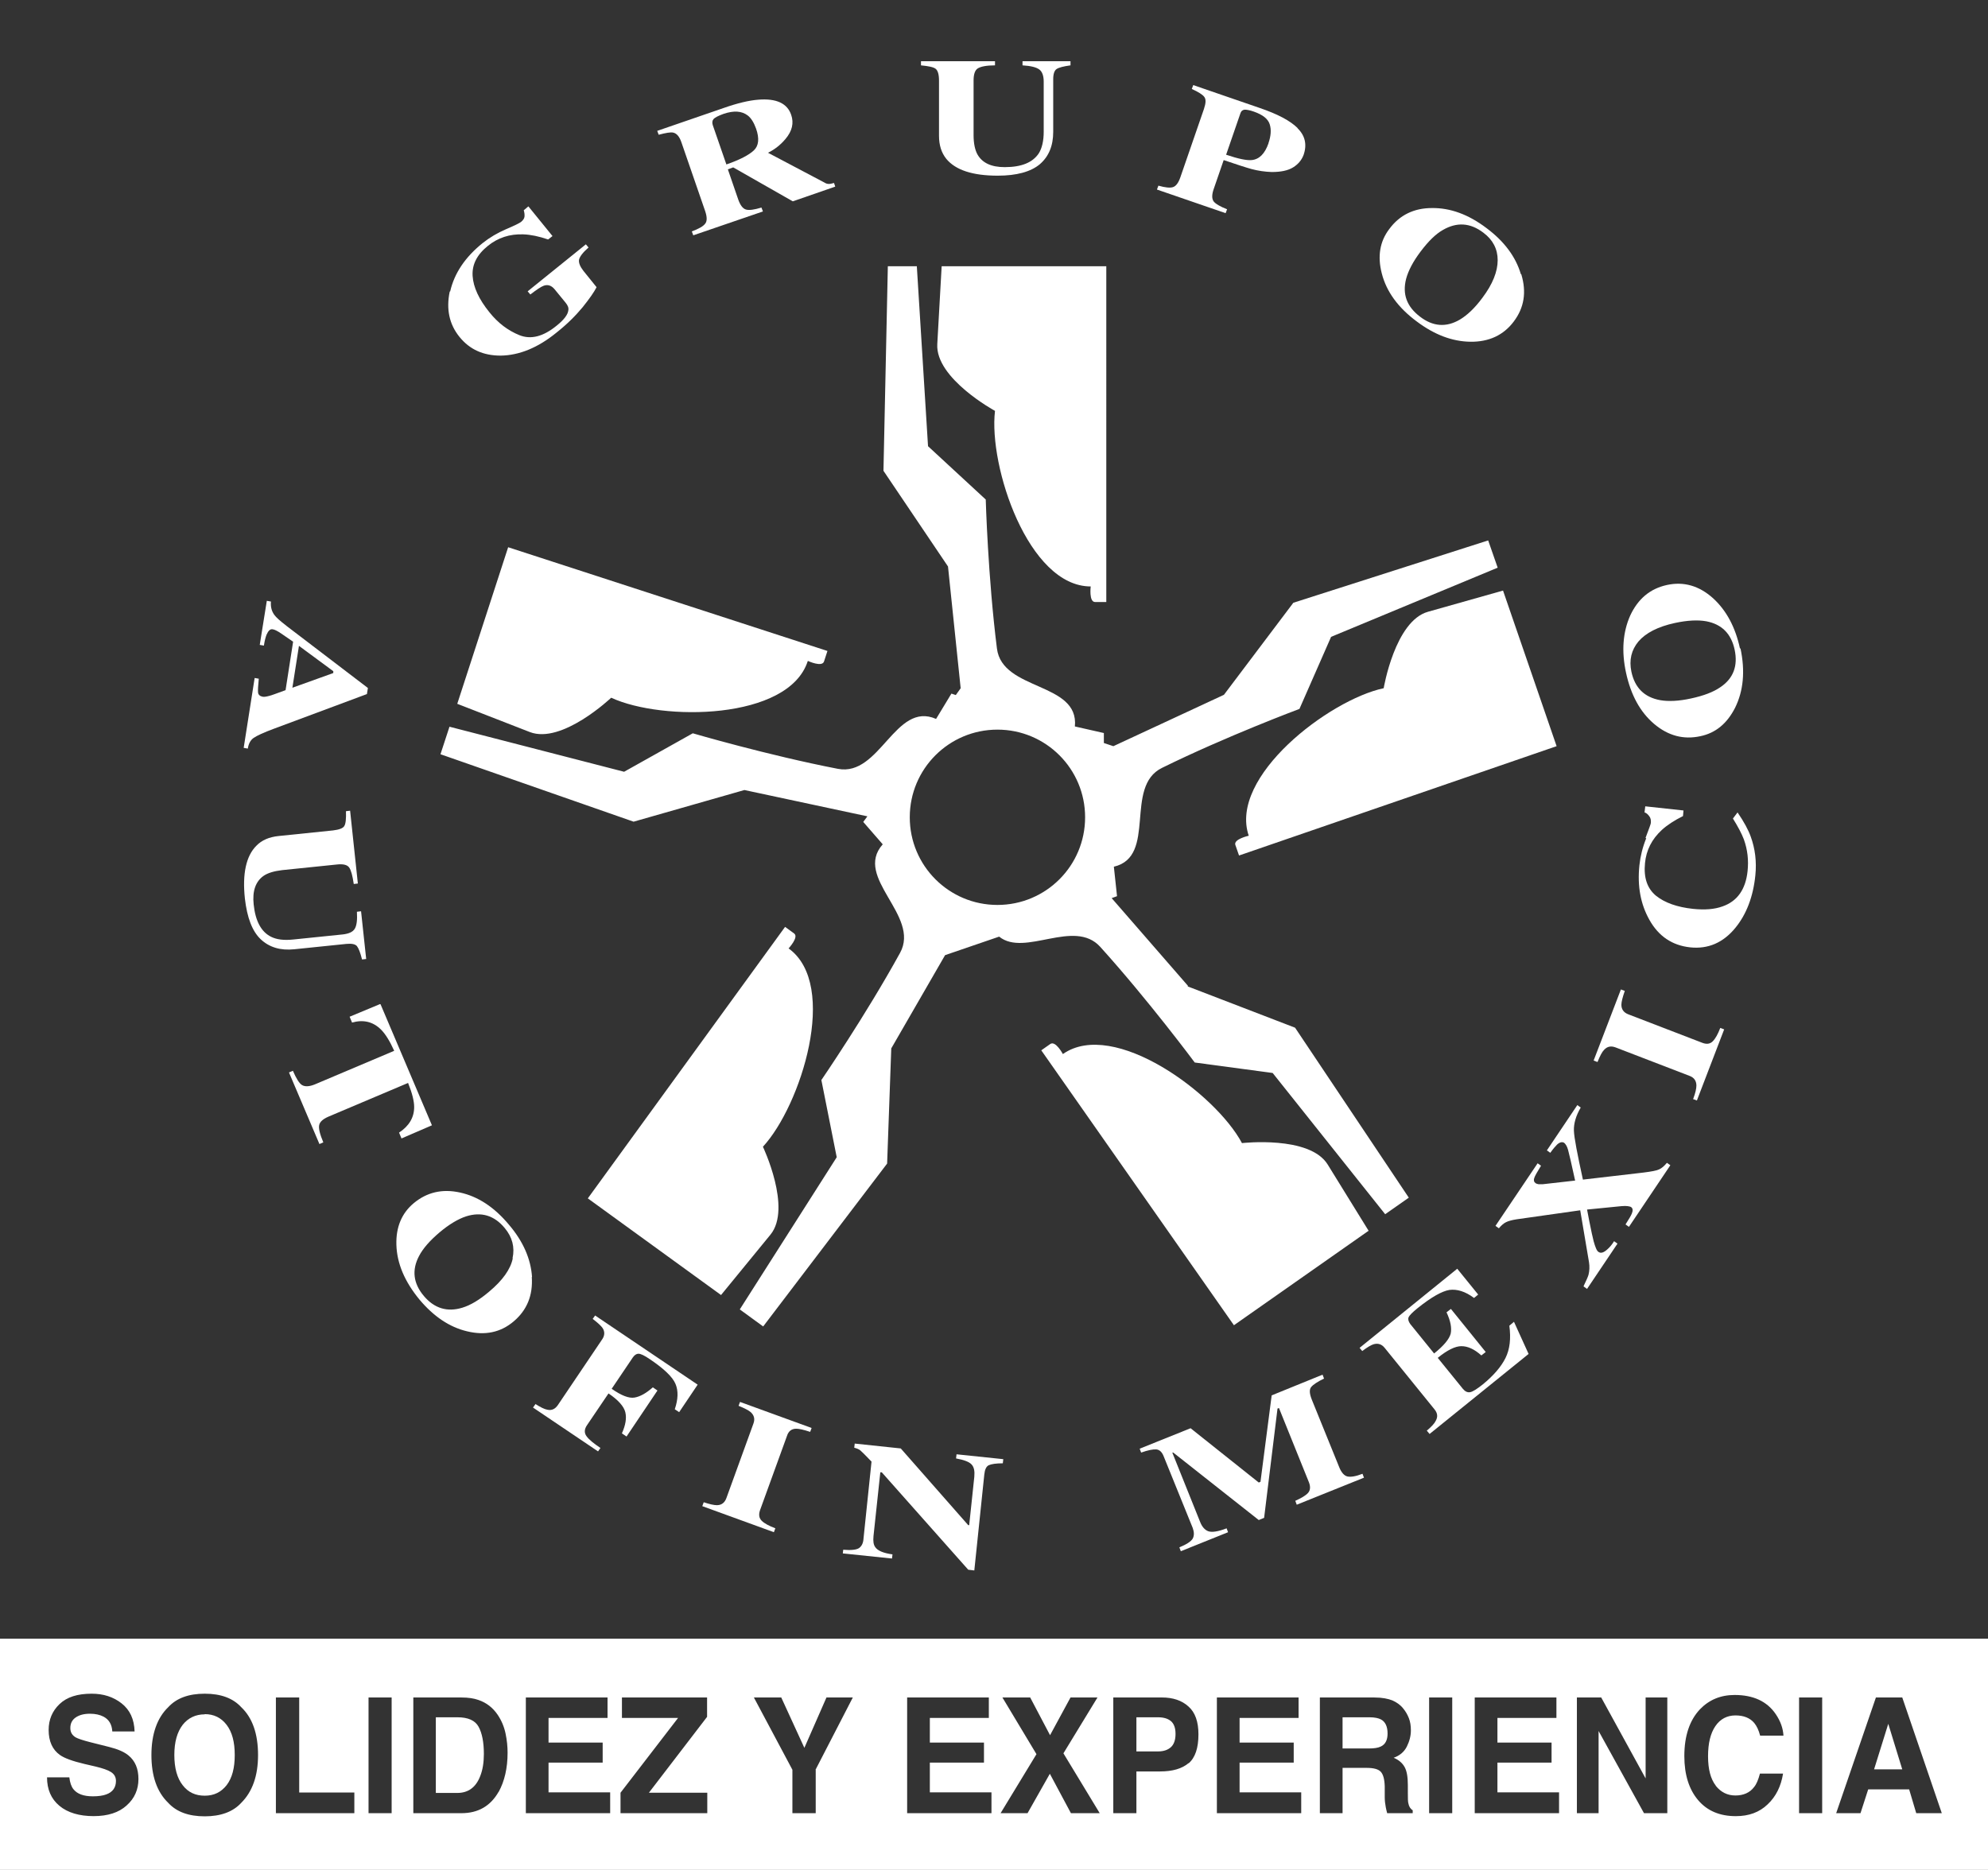 <?xml version="1.0" encoding="utf-8"?>
<!-- Generator: Adobe Illustrator 25.4.1, SVG Export Plug-In . SVG Version: 6.00 Build 0)  -->
<svg version="1.1" id="Layer_1" xmlns="http://www.w3.org/2000/svg" xmlns:xlink="http://www.w3.org/1999/xlink" x="0px" y="0px"
	 viewBox="0 0 425.197 400" enable-background="new 0 0 425.197 400" xml:space="preserve">
<rect x="0" y="0" width="425.197" height="400" fill="#333333" stroke="none"/>
<g>
	<g>
		<path fill="#FFFFFF" d="M97.812,367.357h-4.596v16.185h4.596c2.342,0,3.988-1.216,4.899-3.607c0.521-1.307,0.78-2.884,0.78-4.733
			c0-2.525-0.39-4.462-1.127-5.815c-0.737-1.353-2.255-2.029-4.509-2.029L97.812,367.357z"/>
		<path fill="#FFFFFF" d="M0,350.542v49.77h425.197v-49.77H0z M27.055,386.247c-1.647,1.487-3.988,2.254-7.023,2.254
			s-5.55-0.721-7.328-2.21c-1.778-1.487-2.645-3.517-2.645-6.086h4.77c0.129,1.126,0.434,1.983,0.867,2.525
			c0.824,1.038,2.21,1.534,4.162,1.534c1.17,0,2.125-0.134,2.861-0.405c1.388-0.496,2.081-1.487,2.081-2.884
			c0-0.811-0.347-1.443-1.041-1.893c-0.693-0.45-1.778-0.811-3.251-1.172l-2.515-0.586c-2.471-0.586-4.206-1.216-5.16-1.893
			c-1.604-1.126-2.428-2.931-2.428-5.365c0-2.21,0.78-4.057,2.342-5.546c1.562-1.487,3.814-2.21,6.851-2.21
			c2.515,0,4.639,0.676,6.417,2.074s2.687,3.38,2.774,5.996h-4.77c-0.087-1.487-0.693-2.525-1.865-3.155
			c-0.78-0.405-1.733-0.63-2.905-0.63c-1.301,0-2.297,0.271-3.079,0.811c-0.78,0.542-1.127,1.307-1.127,2.254
			c0,0.901,0.39,1.534,1.127,1.983c0.477,0.271,1.517,0.63,3.121,1.038l4.12,1.038c1.778,0.452,3.166,1.038,4.075,1.802
			c1.43,1.172,2.125,2.84,2.125,5.048s-0.824,4.147-2.515,5.634L27.055,386.247z M51.594,385.661
			c-1.778,1.939-4.423,2.884-7.805,2.884c-3.425,0-6.027-0.947-7.805-2.884c-2.428-2.345-3.598-5.771-3.598-10.233
			s1.214-7.935,3.598-10.233c1.778-1.939,4.378-2.884,7.805-2.884s6.027,0.947,7.805,2.884c2.384,2.254,3.598,5.681,3.598,10.233
			C55.194,379.89,53.98,383.273,51.594,385.661z M75.788,387.871H59.009v-24.75h4.986v20.332h11.793v4.462V387.871z M83.765,387.871
			h-4.942v-24.75h4.942V387.871z M106.657,383.273c-1.733,3.065-4.378,4.599-7.978,4.599H88.403v-24.75h10.276
			c1.475,0,2.689,0.181,3.685,0.542c1.691,0.586,3.035,1.624,4.075,3.155c0.824,1.216,1.388,2.569,1.691,4.013
			c0.303,1.443,0.434,2.794,0.434,4.103c0,3.292-0.651,6.086-1.907,8.384V383.273z M130.504,387.871h-18.036v-24.75h17.472v4.374
			h-12.617v5.275H128.9v4.284h-11.577v6.357h13.181V387.871z M151.229,387.871h-18.513v-4.374l12.314-16.004h-12.009v-4.374h18.21
			v4.147l-12.443,16.229h12.486v4.374L151.229,387.871z M174.467,378.584v9.288h-4.986v-9.288l-8.237-15.464h5.853l4.942,10.775
			l4.726-10.775h5.637l-7.978,15.464L174.467,378.584L174.467,378.584z M212.058,387.871h-18.036v-24.75h17.472v4.374h-12.617v5.275
			h11.577v4.284h-11.577v6.357h13.181V387.871z M229.053,387.871l-4.509-8.431l-4.77,8.431h-5.766l7.673-12.624l-7.283-12.128h5.94
			l4.249,8.069l4.378-8.069h5.766l-7.283,11.947l7.76,12.804h-6.027H229.053z M254.243,377.14c-1.43,1.216-3.469,1.802-6.114,1.802
			h-5.073v8.926h-4.942v-24.75h10.362c2.384,0,4.293,0.63,5.724,1.939c1.43,1.263,2.125,3.246,2.125,5.952
			c0,2.931-0.693,5.004-2.125,6.221L254.243,377.14z M278.306,387.871H260.27v-24.75h17.472v4.374h-12.617v5.275h11.577v4.284
			h-11.577v6.357h13.181V387.871z M302.152,387.871h-5.463c-0.129-0.542-0.261-0.992-0.303-1.307
			c-0.129-0.676-0.216-1.397-0.216-2.12v-2.298c-0.042-1.578-0.348-2.616-0.867-3.155c-0.521-0.542-1.517-0.811-2.992-0.811h-5.16
			v9.693h-4.855v-24.75h11.664c1.691,0,2.948,0.271,3.859,0.63c0.911,0.405,1.691,0.947,2.297,1.712
			c0.521,0.63,0.911,1.307,1.214,2.073c0.303,0.767,0.434,1.624,0.434,2.616c0,1.172-0.303,2.345-0.867,3.471
			c-0.564,1.126-1.517,1.939-2.818,2.389c1.083,0.452,1.865,1.126,2.342,1.983c0.477,0.857,0.693,2.12,0.693,3.878v1.668
			c0,1.126,0,1.893,0.129,2.298c0.129,0.63,0.434,1.126,0.911,1.397v0.632L302.152,387.871L302.152,387.871z M310.606,387.871
			h-4.942v-24.75h4.942V387.871z M333.454,387.871h-18.036v-24.75h17.472v4.374h-12.617v5.275h11.577v4.284h-11.577v6.357h13.181
			V387.871z M356.607,387.871h-4.986l-9.712-17.582v17.582h-4.639v-24.75h5.202l9.496,17.311v-17.311h4.639L356.607,387.871
			L356.607,387.871z M366.97,382.01c1.127,1.397,2.515,2.074,4.206,2.074c1.691,0,3.079-0.586,3.988-1.802
			c0.521-0.63,0.911-1.578,1.257-2.884h4.942c-0.434,2.706-1.517,4.914-3.295,6.582c-1.778,1.712-4.033,2.525-6.807,2.525
			c-3.425,0-6.114-1.126-8.065-3.426c-1.952-2.298-2.948-5.456-2.948-9.422c0-4.328,1.127-7.664,3.338-10.008
			c1.952-2.029,4.423-3.065,7.415-3.065c3.988,0,6.938,1.353,8.801,4.103c1.041,1.534,1.562,3.065,1.647,4.599h-4.986
			c-0.303-1.172-0.737-2.073-1.257-2.706c-0.911-1.082-2.255-1.624-4.033-1.624c-1.778,0-3.251,0.767-4.291,2.298
			c-1.04,1.534-1.562,3.651-1.562,6.447c0,2.794,0.564,4.87,1.647,6.267v0.044H366.97z M389.731,387.871h-4.942v-24.75h4.942
			V387.871z M409.848,387.871l-1.517-5.094h-8.758l-1.647,5.094h-5.202l8.498-24.75h5.637l8.455,24.75h-5.376H409.848z"/>
		<path fill="#FFFFFF" d="M247.695,367.357h-4.639v7.302h4.639c1.17,0,2.081-0.315,2.732-0.901s0.998-1.534,0.998-2.84
			c0-1.307-0.348-2.21-0.998-2.75C249.776,367.628,248.867,367.359,247.695,367.357z"/>
		<path fill="#FFFFFF" d="M43.791,366.727c-1.952,0-3.556,0.767-4.726,2.254c-1.17,1.534-1.778,3.651-1.778,6.447
			s0.606,4.96,1.778,6.447c1.17,1.534,2.732,2.254,4.726,2.254c1.994,0,3.511-0.767,4.683-2.254c1.17-1.534,1.733-3.651,1.733-6.447
			s-0.564-4.914-1.733-6.447c-1.17-1.534-2.732-2.298-4.683-2.298V366.727z"/>
		<path fill="#FFFFFF" d="M295.344,367.808c-0.521-0.271-1.344-0.452-2.428-0.452h-5.766v6.672h5.637
			c1.127,0,1.952-0.134,2.515-0.405c0.998-0.452,1.475-1.397,1.475-2.796C296.776,369.342,296.299,368.304,295.344,367.808z"/>
		<polygon fill="#FFFFFF" points="400.831,378.493 406.858,378.493 403.866,368.756 		"/>
	</g>
	<path fill-rule="evenodd" clip-rule="evenodd" fill="#FFFFFF" d="M168.642,202.907c0,0,2.291-2.449,1.199-3.228l-1.927-1.405
		l-42.191,58.078l28.492,20.678l10.573-12.918c4.636-5.677-1.614-18.804-1.614-18.804c8.127-8.804,16.304-34.587,5.522-42.4H168.642
		z"/>
	<path fill-rule="evenodd" clip-rule="evenodd" fill="#FFFFFF" d="M227.347,225.515c0,0-1.563-2.969-2.709-2.187l-1.927,1.354
		l41.203,58.809l28.805-20.21l-8.75-14.168c-3.855-6.25-18.336-4.583-18.336-4.583c-5.626-10.573-27.399-26.669-38.286-19.064
		V225.515z"/>
	<path fill-rule="evenodd" clip-rule="evenodd" fill="#FFFFFF" d="M172.81,141.389c0,0,3.022,1.405,3.437,0.104l0.728-2.24
		l-68.29-22.19l-10.886,33.494l15.523,6.042c6.877,2.655,17.399-7.345,17.399-7.345c10.886,5.054,37.922,4.845,42.036-7.813
		L172.81,141.389z"/>
	<path fill-rule="evenodd" clip-rule="evenodd" fill="#FFFFFF" d="M233.284,125.451c0,0-0.417,3.333,0.937,3.333h2.396V56.953
		h-35.213l-0.937,16.668c-0.417,7.345,12.345,14.273,12.345,14.273C211.407,99.771,219.948,125.451,233.284,125.451z"/>
	<path fill-rule="evenodd" clip-rule="evenodd" fill="#FFFFFF" d="M267.038,178.789c0,0-3.282,0.728-2.813,1.978l0.782,2.24
		l67.923-23.387l-11.459-33.286l-16.044,4.532c-7.083,1.978-9.481,16.355-9.481,16.355c-11.719,2.5-33.181,18.96-28.858,31.567
		H267.038z"/>
	<g>
		<path fill-rule="evenodd" clip-rule="evenodd" fill="#FFFFFF" d="M96.289,62.32c0.886-3.855,3.177-7.292,6.928-10.314
			c1.51-1.199,3.177-2.187,5-2.969c1.823-0.782,2.918-1.301,3.282-1.614c0.364-0.313,0.626-0.677,0.677-1.041
			c0.051-0.417,0-0.886-0.155-1.405l0.99-0.833l5.158,6.355l-0.937,0.728c-1.978-0.677-3.75-1.041-5.313-1.095
			c-2.918-0.104-5.418,0.728-7.554,2.449c-2.345,1.876-3.437,4.01-3.282,6.459c0.155,2.396,1.354,5,3.595,7.76
			c1.823,2.291,3.959,3.906,6.408,4.896c2.449,0.99,5.105,0.313,7.969-2.032c1.563-1.25,2.396-2.345,2.5-3.282
			c0.104-0.522-0.104-1.041-0.573-1.614l-2.345-2.864c-0.677-0.833-1.459-1.095-2.345-0.782c-0.573,0.209-1.51,0.833-2.864,1.876
			l-0.573-0.677l12.45-10.054l0.573,0.677c-1.199,1.041-1.876,1.927-2.032,2.604c-0.104,0.677,0.209,1.459,0.937,2.396l2.813,3.49
			c-0.522,1.041-1.51,2.449-2.969,4.272c-1.51,1.823-3.333,3.646-5.573,5.418c-4.01,3.282-8.022,4.896-11.981,4.949
			c-3.699,0-6.614-1.301-8.804-4.01c-2.187-2.709-2.864-5.937-2.083-9.687L96.289,62.32z"/>
		<g>
			<path fill-rule="evenodd" clip-rule="evenodd" fill="#FFFFFF" d="M325.274,58.62c-1.095-3.699-3.541-6.981-7.292-9.792
				c-3.906-2.969-7.813-4.376-11.719-4.323c-3.855,0-6.928,1.51-9.115,4.481c-2.032,2.655-2.554,5.833-1.614,9.481
				c0.99,3.906,3.49,7.345,7.5,10.314c3.75,2.813,7.554,4.272,11.459,4.323c3.959,0.051,7.085-1.405,9.272-4.323
				c2.24-2.969,2.76-6.304,1.614-10.105L325.274,58.62z M317.043,63.725c-1.614,2.187-3.231,3.699-4.792,4.636
				c-2.918,1.719-5.782,1.51-8.542-0.626c-2.813-2.136-3.804-4.791-2.969-8.073c0.468-1.772,1.51-3.75,3.126-5.886
				c1.614-2.136,3.177-3.699,4.741-4.583c2.969-1.719,5.833-1.563,8.646,0.573c2.032,1.51,3.073,3.49,3.073,5.886
				C320.327,58.048,319.283,60.756,317.043,63.725z"/>
			<path fill-rule="evenodd" clip-rule="evenodd" fill="#FFFFFF" d="M277.56,27.42c-1.614-1.614-4.323-3.022-8.127-4.323
				l-14.219-4.896l-0.313,0.833c1.405,0.626,2.291,1.199,2.655,1.668c0.418,0.522,0.364,1.354-0.051,2.604l-5.054,14.637
				c-0.417,1.199-0.937,1.876-1.563,2.083c-0.626,0.206-1.668,0.104-3.126-0.313l-0.313,0.833l14.69,5.054l0.313-0.833
				c-1.459-0.573-2.449-1.146-2.864-1.668c-0.417-0.573-0.417-1.459,0-2.655l2.136-6.199c2.655,0.886,4.636,1.563,5.991,1.927
				c1.354,0.364,2.813,0.573,4.272,0.626c1.978,0,3.49-0.313,4.583-0.99s1.823-1.563,2.24-2.655c0.782-2.24,0.313-4.168-1.301-5.731
				C277.509,27.42,277.56,27.42,277.56,27.42z M271.31,30.648c-0.782,2.24-1.978,3.437-3.595,3.595
				c-1.041,0.104-2.864-0.26-5.469-1.146l3.073-8.908c0.155-0.468,0.468-0.677,0.886-0.728c0.468,0,1.095,0.104,1.978,0.417
				c1.927,0.677,3.022,1.563,3.386,2.709c0.364,1.146,0.26,2.5-0.26,4.01V30.648z"/>
			<path fill-rule="evenodd" clip-rule="evenodd" fill="#FFFFFF" d="M212.814,13.094v0.886c-1.823,0-3.022,0.26-3.646,0.626
				c-0.624,0.367-0.937,1.25-0.937,2.604V28.93c0,1.772,0.313,3.177,0.833,4.114c1.041,1.823,2.969,2.709,5.833,2.709
				c3.595,0,5.991-0.99,7.292-2.969c0.677-1.095,1.041-2.655,1.041-4.583V17.47c0-1.25-0.313-2.136-0.937-2.604
				c-0.626-0.468-1.823-0.782-3.595-0.886v-0.886h10.263v0.886c-1.51,0.209-2.5,0.468-2.969,0.782
				c-0.468,0.313-0.728,1.041-0.728,2.136v11.304c0,2.969-0.937,5.26-2.864,6.928c-1.927,1.614-4.949,2.449-9.01,2.449
				c-5.364,0-9.013-1.199-10.991-3.595c-1.041-1.301-1.563-2.918-1.563-4.949V17.211c0-1.301-0.26-2.136-0.728-2.5
				c-0.468-0.364-1.51-0.573-3.126-0.728v-0.886h15.782L212.814,13.094L212.814,13.094z"/>
			<path fill-rule="evenodd" clip-rule="evenodd" fill="#FFFFFF" d="M76.548,188.998l-0.886,0.104
				c-0.26-1.772-0.573-2.969-0.99-3.541s-1.301-0.782-2.655-0.626l-11.668,1.199c-1.772,0.209-3.126,0.626-4.01,1.25
				c-1.668,1.199-2.396,3.228-2.083,6.095c0.364,3.541,1.614,5.886,3.75,6.928c1.146,0.573,2.709,0.782,4.687,0.573l10.678-1.095
				c1.25-0.155,2.083-0.522,2.5-1.199s0.573-1.876,0.468-3.646l0.886-0.104l1.095,10.209l-0.886,0.104
				c-0.364-1.459-0.728-2.396-1.095-2.864c-0.364-0.417-1.095-0.573-2.24-0.468l-11.146,1.146c-2.969,0.313-5.364-0.417-7.187-2.136
				c-1.823-1.719-2.918-4.636-3.386-8.699c-0.573-5.313,0.26-9.115,2.449-11.304c1.146-1.199,2.76-1.876,4.741-2.083l11.668-1.199
				c1.301-0.155,2.136-0.468,2.396-0.937c0.313-0.468,0.417-1.563,0.364-3.177l0.886-0.104L76.55,189.1v-0.102L76.548,188.998
				L76.548,188.998z"/>
			<path fill-rule="evenodd" clip-rule="evenodd" fill="#FFFFFF" d="M81.393,214.834l10.991,25.887l-6.51,2.813l-0.522-1.25
				c2.136-1.405,3.231-3.228,3.231-5.469c0-1.25-0.417-2.969-1.301-5.156L70.3,238.848c-1.199,0.522-1.876,1.095-2.032,1.823
				s0.155,1.978,0.886,3.699l-0.833,0.364l-6.51-15.314l0.833-0.364c0.728,1.668,1.354,2.709,1.978,3.073
				c0.626,0.364,1.563,0.313,2.709-0.155l16.981-7.187c-0.937-2.083-1.876-3.595-2.813-4.532c-1.719-1.719-3.804-2.187-6.199-1.51
				l-0.522-1.25l6.51-2.709L81.393,214.834z"/>
			<path fill-rule="evenodd" clip-rule="evenodd" fill="#FFFFFF" d="M114.47,300.314c1.146,0.728,1.978,1.146,2.604,1.25
				c0.937,0.209,1.668-0.155,2.24-0.99l9.481-14.064c0.573-0.833,0.573-1.668,0.104-2.396c-0.313-0.468-1.041-1.146-2.136-1.978
				l0.522-0.728l21.931,14.794l-3.959,5.886l-0.937-0.626c0.728-2.136,0.782-3.959,0.155-5.418c-0.626-1.51-2.5-3.282-5.522-5.313
				c-1.146-0.782-1.927-1.146-2.396-1.146c-0.417,0-0.833,0.26-1.199,0.782l-4.532,6.719c2.083,1.459,3.699,2.083,4.896,1.876
				c1.199-0.209,2.5-0.937,3.906-2.187l0.99,0.677l-6.614,9.845l-0.99-0.677c0.782-1.772,1.041-3.228,0.728-4.532
				c-0.313-1.25-1.51-2.604-3.595-4.01l-4.583,6.772c-0.626,0.886-0.626,1.719-0.104,2.396c0.522,0.728,1.563,1.563,2.969,2.5
				l-0.522,0.728l-13.908-9.377l0.522-0.728L114.47,300.314z"/>
			<path fill-rule="evenodd" clip-rule="evenodd" fill="#FFFFFF" d="M150.515,321.357c1.25,0.417,2.187,0.626,2.813,0.626
				c0.99,0,1.668-0.522,2.032-1.51l5.782-15.94c0.364-0.99,0.155-1.772-0.573-2.449c-0.417-0.364-1.301-0.833-2.604-1.354
				l0.313-0.833l15.314,5.573l-0.313,0.833c-1.405-0.468-2.396-0.677-2.969-0.677c-0.99,0-1.668,0.522-1.978,1.51l-5.782,15.94
				c-0.313,0.937-0.209,1.668,0.364,2.24c0.573,0.573,1.563,1.095,2.918,1.614l-0.313,0.833l-15.314-5.573L150.515,321.357z"/>
			<path fill-rule="evenodd" clip-rule="evenodd" fill="#FFFFFF" d="M180.361,331.515c1.719,0.155,2.864,0,3.386-0.364
				c0.573-0.418,0.886-1.095,0.937-1.978l1.719-16.513c-1.301-1.354-2.083-2.136-2.396-2.396c-0.313-0.26-0.728-0.417-1.301-0.573
				l0.104-0.886l9.845,1.041l14.428,16.409h0.209l1.095-10.365c0.104-1.199-0.051-2.032-0.573-2.604
				c-0.522-0.573-1.614-0.99-3.333-1.301l0.104-0.886l10,1.041l-0.104,0.886c-1.459,0-2.449,0.155-3.022,0.417
				c-0.522,0.26-0.833,0.937-0.937,1.978l-2.136,20.523l-1.301-0.155l-18.491-20.836h-0.313l-1.459,13.646
				c-0.104,1.095,0,1.823,0.364,2.345c0.522,0.782,1.772,1.301,3.699,1.563l-0.104,0.886l-10.522-1.095l0.104-0.886L180.361,331.515
				L180.361,331.515z"/>
			<path fill-rule="evenodd" clip-rule="evenodd" fill="#FFFFFF" d="M252.142,331.046c1.668-0.677,2.604-1.301,2.969-1.927
				c0.313-0.626,0.313-1.354,0-2.24l-6.25-15.418c-0.364-0.886-0.886-1.354-1.563-1.405c-0.677-0.051-1.772,0.155-3.228,0.677
				l-0.313-0.833l10.886-4.376l14.586,11.615l0.364-0.155l2.396-18.491l10.886-4.427l0.313,0.833
				c-1.405,0.677-2.345,1.301-2.76,1.823c-0.417,0.522-0.364,1.405,0.155,2.709l5.833,14.377c0.468,1.199,1.095,1.876,1.772,2.032
				c0.677,0.155,1.772,0,3.228-0.573l0.313,0.833l-14.377,5.782l-0.313-0.833c1.25-0.573,2.187-1.095,2.709-1.668
				c0.522-0.573,0.573-1.354,0.209-2.291l-6.408-15.887l-0.313,0.104l-2.864,23.387l-1.146,0.468l-18.283-14.428h-0.209
				l5.937,14.794c0.417,1.095,1.041,1.772,1.772,2.032c0.728,0.26,2.032,0.104,3.906-0.626l0.313,0.833l-10.105,4.063l-0.313-0.833
				L252.142,331.046z"/>
			<path fill-rule="evenodd" clip-rule="evenodd" fill="#FFFFFF" d="M305.739,306.72l-0.573-0.677
				c1.041-0.886,1.668-1.563,1.927-2.136c0.468-0.833,0.364-1.614-0.26-2.396l-10.678-13.178c-0.626-0.782-1.405-1.041-2.345-0.782
				c-0.522,0.155-1.354,0.626-2.449,1.459l-0.573-0.677l20.887-16.928l4.481,5.522l-0.886,0.728
				c-1.876-1.405-3.646-1.927-5.26-1.719c-1.614,0.26-3.906,1.563-6.823,3.906c-1.095,0.886-1.772,1.563-1.927,1.978
				c-0.155,0.417,0,0.886,0.364,1.405l5.105,6.304c2.083-1.668,3.231-3.073,3.541-4.219c0.26-1.199,0-2.709-0.886-4.583l0.937-0.728
				l7.449,9.219l-0.937,0.728c-1.51-1.354-2.918-1.978-4.272-1.978c-1.301,0-3.022,0.833-5.054,2.5l5.364,6.614
				c0.468,0.573,0.99,0.833,1.563,0.728c0.573-0.104,1.459-0.677,2.709-1.668c2.291-1.876,3.906-3.75,4.845-5.626
				c0.937-1.876,1.199-4.168,0.833-6.928l0.99-0.833l3.126,6.877l-21.2,17.137L305.739,306.72z"/>
			<path fill-rule="evenodd" clip-rule="evenodd" fill="#FFFFFF" d="M338.711,275.102c0.522-1.095,0.886-1.876,1.041-2.396
				c0.209-0.833,0.26-1.772,0.104-2.709l-1.876-11.095l-13.595,1.927c-0.99,0.155-1.772,0.364-2.291,0.626
				c-0.522,0.26-1.041,0.728-1.51,1.301l-0.728-0.522l9.013-13.387l0.728,0.522c-0.782,1.301-1.301,2.136-1.459,2.655
				c-0.155,0.468-0.051,0.833,0.313,1.095c0.155,0.104,0.364,0.155,0.626,0.209c0.209,0,0.522,0,0.886,0l6.928-0.782
				c-0.782-3.595-1.301-5.833-1.51-6.563c-0.209-0.782-0.522-1.25-0.833-1.51c-0.418-0.26-0.937-0.155-1.51,0.364
				c-0.313,0.313-0.833,0.886-1.459,1.772l-0.728-0.522l6.51-9.687l0.728,0.522c-1.041,1.772-1.51,3.437-1.459,4.949
				s0.728,5,1.927,10.469l12.969-1.51c1.668-0.209,2.813-0.417,3.333-0.677c0.573-0.26,1.095-0.728,1.668-1.405l0.728,0.522
				l-8.855,13.178l-0.728-0.522c0.728-1.146,1.199-1.927,1.354-2.345c0.26-0.626,0.209-1.095-0.155-1.354
				c-0.155-0.104-0.364-0.155-0.728-0.209c-0.313-0.051-0.782-0.051-1.354,0l-7.345,0.728l0.468,2.449
				c0.418,2.083,0.728,3.541,0.937,4.323c0.364,1.301,0.677,2.083,1.041,2.291c0.522,0.364,1.146,0.155,1.978-0.626
				c0.468-0.417,0.937-0.99,1.354-1.668l0.728,0.522l-6.51,9.687l-0.728-0.522L338.711,275.102z"/>
			<path fill-rule="evenodd" clip-rule="evenodd" fill="#FFFFFF" d="M362.152,235.047c0.468-1.25,0.677-2.187,0.677-2.813
				c0-0.99-0.468-1.719-1.459-2.083l-15.836-6.095c-0.99-0.364-1.772-0.209-2.449,0.522c-0.417,0.417-0.886,1.301-1.405,2.604
				l-0.833-0.313l5.833-15.21l0.833,0.313c-0.468,1.354-0.728,2.345-0.728,2.969c0,0.99,0.522,1.668,1.459,2.032l15.836,6.095
				c0.937,0.364,1.668,0.26,2.24-0.313c0.573-0.573,1.095-1.51,1.614-2.864l0.833,0.313l-5.833,15.21l-0.833-0.313L362.152,235.047z
				"/>
			<path fill-rule="evenodd" clip-rule="evenodd" fill="#FFFFFF" d="M351.943,179.26c0.728-1.927,1.146-3.022,1.146-3.231
				c0.051-0.573-0.051-1.095-0.364-1.459c-0.313-0.417-0.626-0.677-0.99-0.782l0.155-1.301l8.178,0.886l-0.104,1.199
				c-1.876,0.937-3.386,1.927-4.532,2.969c-2.136,1.978-3.333,4.323-3.595,7.085c-0.313,3.126,0.468,5.418,2.345,6.981
				c1.876,1.51,4.532,2.449,7.918,2.813c2.5,0.26,4.583,0.104,6.304-0.522c3.177-1.095,4.949-3.646,5.364-7.5
				c0.26-2.396,0-4.636-0.782-6.823c-0.468-1.25-1.25-2.709-2.345-4.481l0.99-1.301c1.354,1.978,2.291,3.699,2.813,5.156
				c0.937,2.554,1.301,5.364,0.99,8.335c-0.468,4.583-1.927,8.335-4.272,11.2c-2.604,3.177-5.833,4.583-9.687,4.168
				c-3.804-0.417-6.719-2.345-8.699-5.886c-1.876-3.333-2.604-7.187-2.136-11.668c0.209-1.927,0.677-3.855,1.459-5.782
				L351.943,179.26z"/>
			<path fill-rule="evenodd" clip-rule="evenodd" fill="#FFFFFF" d="M169.63,43.047l9.01-3.126l-0.26-0.782
				c-0.417,0.104-0.782,0.209-1.041,0.209c-0.313,0-0.626-0.051-0.937-0.26l-12.137-6.408c1.459-0.728,2.709-1.719,3.75-2.969
				c1.405-1.668,1.823-3.386,1.199-5.158c-0.833-2.449-3.177-3.541-7.032-3.228c-1.978,0.155-4.427,0.728-7.396,1.772l-14.219,4.896
				l0.313,0.833c1.563-0.417,2.554-0.573,3.073-0.468c0.782,0.155,1.405,0.886,1.823,2.187l5.054,14.637
				c0.417,1.25,0.417,2.136,0,2.655c-0.417,0.573-1.354,1.095-2.864,1.668l0.313,0.833l14.896-5.105l-0.313-0.833
				c-1.563,0.468-2.655,0.626-3.333,0.417c-0.677-0.209-1.199-0.937-1.614-2.083l-2.24-6.51l1.146-0.417l12.709,7.241H169.63z
				 M155.36,35.18l-2.918-8.437c-0.155-0.522-0.104-0.937,0.155-1.25c0.313-0.364,1.041-0.728,2.187-1.146
				c2.187-0.728,3.855-0.626,5.158,0.364c0.728,0.573,1.301,1.51,1.772,2.813c0.728,2.083,0.573,3.646-0.468,4.636
				C160.203,33.148,158.224,34.19,155.36,35.18z"/>
			<path fill-rule="evenodd" clip-rule="evenodd" fill="#FFFFFF" d="M61.285,133.889c-1.354-1.041-2.24-1.823-2.604-2.345
				c-0.573-0.782-0.833-1.719-0.728-2.864l-0.886-0.155l-1.51,9.428l0.886,0.155c0.155-1.041,0.364-1.823,0.573-2.345
				c0.364-0.833,0.782-1.25,1.301-1.146c0.417,0.051,1.041,0.364,1.876,0.937c0.364,0.26,1.199,0.833,2.5,1.719l-1.614,10.365
				l-2.291,0.833c-0.522,0.209-0.937,0.313-1.301,0.417c-0.573,0.155-1.041,0.209-1.301,0.155c-0.573-0.104-0.937-0.417-0.99-0.886
				c-0.051-0.468,0-1.51,0.155-2.969l-0.886-0.155l-2.345,14.95l0.886,0.155c0.155-1.041,0.573-1.823,1.25-2.291
				c0.677-0.468,2.136-1.146,4.376-1.978l19.846-7.396l0.209-1.301L61.341,133.94L61.285,133.889z M71.235,143.994l-8.699,3.126
				l1.405-8.959l7.345,5.418v0.364L71.235,143.994z"/>
			<path fill-rule="evenodd" clip-rule="evenodd" fill="#FFFFFF" d="M113.793,273.175c-0.26-3.855-1.876-7.605-4.949-11.2
				c-3.126-3.75-6.614-6.042-10.469-6.877c-3.804-0.833-7.085-0.051-9.896,2.291c-2.554,2.136-3.804,5.105-3.699,8.855
				c0.104,4.01,1.772,7.918,4.949,11.772c3.022,3.595,6.408,5.886,10.158,6.772c3.855,0.937,7.187,0.26,10-2.136
				c2.813-2.396,4.114-5.522,3.855-9.481L113.793,273.175z M109.676,269.165c-0.468,2.345-2.187,4.741-5.054,7.136
				c-2.083,1.772-4.01,2.918-5.731,3.437c-3.231,0.99-5.991,0.155-8.231-2.5c-2.291-2.709-2.604-5.573-1.041-8.542
				c0.833-1.614,2.291-3.282,4.376-5.054c2.032-1.719,3.959-2.864,5.677-3.437c3.282-1.041,6.042-0.209,8.282,2.5
				c1.614,1.927,2.187,4.114,1.668,6.459H109.676z"/>
			<path fill-rule="evenodd" clip-rule="evenodd" fill="#FFFFFF" d="M372.152,138.734c-0.99-4.583-2.918-8.178-5.782-10.782
				c-2.969-2.655-6.25-3.595-9.845-2.813c-3.595,0.782-6.199,2.969-7.864,6.563c-1.563,3.541-1.876,7.605-0.886,12.19
				c1.041,4.792,3.022,8.437,6.042,10.991c2.969,2.5,6.25,3.386,9.845,2.604c3.282-0.677,5.731-2.709,7.449-6.095
				c1.772-3.595,2.187-7.813,1.146-12.709L372.152,138.734z M367.934,147.016c-1.51,1.041-3.595,1.823-6.25,2.396
				c-2.604,0.573-4.845,0.677-6.614,0.364c-3.386-0.626-5.418-2.655-6.146-6.095c-0.522-2.5,0-4.636,1.51-6.459
				c1.563-1.823,4.168-3.177,7.813-3.959c2.655-0.573,4.896-0.677,6.668-0.364c3.333,0.626,5.364,2.655,6.095,6.095
				C371.737,142.433,370.747,145.139,367.934,147.016z"/>
		</g>
	</g>
	<path fill-rule="evenodd" clip-rule="evenodd" fill="#FFFFFF" d="M254.12,210.929l-16.355-18.804l1.146-0.417l-0.677-6.304
		c9.323-2.187,2.083-17.137,10.314-21.149c13.751-6.772,29.378-12.605,29.378-12.605l6.772-15.418l35.628-14.794l-2.032-5.833
		l-41.672,13.336l-14.845,19.69l-23.649,10.991l-2.032-0.677v-2.136l-6.199-1.405c0.937-9.532-15.523-7.554-16.668-16.668
		c-1.927-15.209-2.396-31.878-2.396-31.878l-12.345-11.408l-2.396-38.495h-6.199l-0.937,43.755l13.804,20.472l2.709,26.045
		l-1.041,1.459l-0.937-0.313l-3.282,5.418c-8.75-3.855-11.981,12.396-20.991,10.678c-15.054-2.918-31.045-7.605-31.045-7.605
		l-14.69,8.231l-37.349-9.636l-1.927,5.886l41.305,14.428l23.7-6.772l26.305,5.626l-0.886,1.199l4.168,4.791
		c-6.355,7.136,8.127,15.21,3.699,23.232c-7.396,13.44-16.824,27.191-16.824,27.191l3.282,16.513l-20.732,32.555l5,3.646
		l26.513-34.846l0.886-24.637l11.513-19.95l11.564-3.959c5.469,4.427,16.044-3.959,21.618,2.187
		c10.263,11.355,20.21,24.741,20.21,24.741l16.668,2.24l24.064,30.213l5.054-3.541l-24.326-36.359l-23.023-8.855L254.12,210.929z
		 M213.334,193.583c-10.365,0-18.751-8.386-18.751-18.751c0-10.365,8.386-18.751,18.751-18.751c10.365,0,18.751,8.386,18.751,18.751
		C232.087,185.197,223.701,193.583,213.334,193.583z"/>
</g>
</svg>
